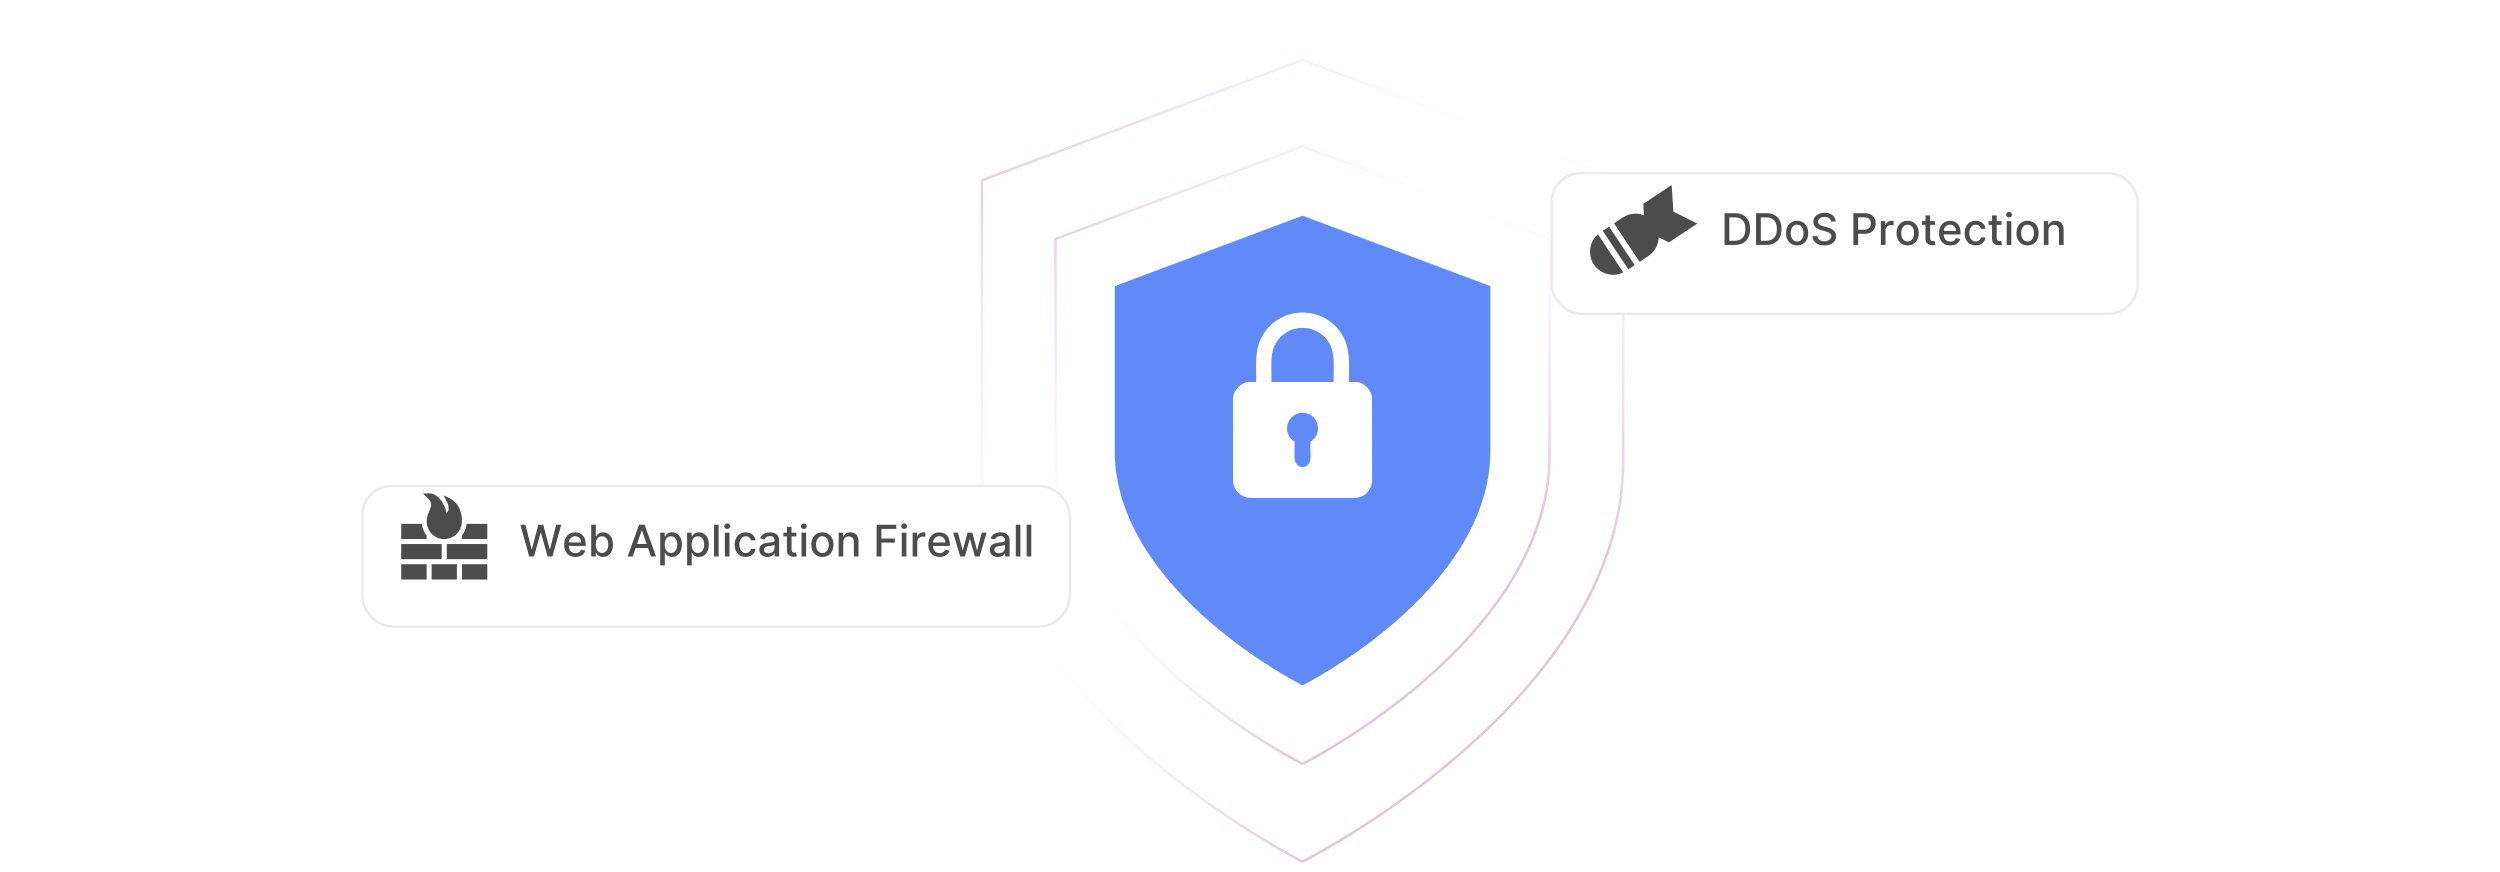 <?xml version="1.0" encoding="UTF-8"?><svg id="Layer_1" xmlns="http://www.w3.org/2000/svg" xmlns:xlink="http://www.w3.org/1999/xlink" viewBox="0 0 860 300"><defs><filter id="drop-shadow-1" x="371.304" y="62.026" width="153.6" height="186" filterUnits="userSpaceOnUse"><feOffset dx="0" dy="4.99"/><feGaussianBlur result="blur" stdDeviation="3.992"/><feFlood flood-color="#444" flood-opacity=".09"/><feComposite in2="blur" operator="in"/><feComposite in="SourceGraphic"/></filter><linearGradient id="linear-gradient" x1="359.816" y1="60.139" x2="500.184" y2="200.507" gradientUnits="userSpaceOnUse"><stop offset="0" stop-color="#e2c5dd"/><stop offset=".517" stop-color="#fff" stop-opacity="0"/><stop offset="1" stop-color="#e2c5dd"/></linearGradient><filter id="drop-shadow-2" x="346.892" y="34.014" width="202.56" height="245.28" filterUnits="userSpaceOnUse"><feOffset dx="0" dy="6.562"/><feGaussianBlur result="blur-2" stdDeviation="5.249"/><feFlood flood-color="#444" flood-opacity=".09"/><feComposite in2="blur-2" operator="in"/><feComposite in="SourceGraphic"/></filter><linearGradient id="linear-gradient-2" x1="339.002" y1="33.479" x2="520.999" y2="215.476" xlink:href="#linear-gradient"/><filter id="drop-shadow-3" x="316.76" y="-.438" width="262.8" height="318" filterUnits="userSpaceOnUse"><feOffset dx="0" dy="8.517"/><feGaussianBlur result="blur-3" stdDeviation="6.814"/><feFlood flood-color="#444" flood-opacity=".09"/><feComposite in2="blur-3" operator="in"/><feComposite in="SourceGraphic"/></filter><filter id="drop-shadow-4" x="111.816" y="154.379" width="269.28" height="74.16" filterUnits="userSpaceOnUse"><feOffset dx="0" dy="5.11"/><feGaussianBlur result="blur-4" stdDeviation="4.088"/><feFlood flood-color="#444" flood-opacity=".09"/><feComposite in2="blur-4" operator="in"/><feComposite in="SourceGraphic"/></filter><filter id="drop-shadow-5" x="522.12" y="47.722" width="224.88" height="72" filterUnits="userSpaceOnUse"><feOffset dx="0" dy="4.65"/><feGaussianBlur result="blur-5" stdDeviation="3.72"/><feFlood flood-color="#444" flood-opacity=".09"/><feComposite in2="blur-5" operator="in"/><feComposite in="SourceGraphic"/></filter></defs><path d="M448.075,230.777s64.622-32.311,64.622-80.777v-56.544l-64.622-24.233-64.622,24.233v56.544c0,48.466,64.622,80.777,64.622,80.777Z" fill="#618af9" filter="url(#drop-shadow-1)"/><path d="M448.075,256.218s84.975-42.487,84.975-106.218v-74.353l-84.975-31.866-84.975,31.866v74.353c0,63.731,84.975,106.218,84.975,106.218Z" fill="none" filter="url(#drop-shadow-2)" stroke="url(#linear-gradient)" stroke-miterlimit="10" stroke-width=".849"/><path d="M464.018,131.405h2.553c2.585,0,5.368,2.986,5.402,5.56l.021,28.52c-.241,3.273-2.632,5.63-5.915,5.795l-36.132-.001c-3.233-.238-5.554-2.557-5.792-5.794l.007-28.41c.003-2.616,2.782-5.671,5.416-5.671h2.553c.085-5.97-.803-11.501,2.639-16.734,6.159-9.364,19.93-9.569,26.359-.374,3.703,5.295,2.819,10.975,2.888,17.108ZM458.786,131.405c-.227-5.168,1.039-10.645-2.612-14.892-4.272-4.969-11.924-4.973-16.199,0-3.674,4.273-2.38,9.699-2.612,14.892h21.424ZM450.842,151.864c3.989-2.298,3.12-8.485-1.298-9.657-6.047-1.604-9.476,6.448-4.208,9.719.114,1.89-.16,3.96,0,5.828.334,3.903,5.143,3.903,5.477,0,.076-.893-.148-5.582.029-5.89Z" fill="#fff"/><path d="M448.075,287.866s110.293-55.147,110.293-137.866V53.494l-110.293-41.36-110.293,41.36v96.506c0,82.72,110.293,137.866,110.293,137.866Z" fill="none" filter="url(#drop-shadow-3)" stroke="url(#linear-gradient-2)" stroke-miterlimit="10" stroke-width=".85"/><path d="M134.645,162.059h222.413c6.065,0,10.989,4.924,10.989,10.989v26.421c0,6.065-4.924,10.989-10.989,10.989h-221.424c-6.065,0-10.989-4.924-10.989-10.989v-27.409c0-5.519,4.481-10,10-10Z" fill="#fff" filter="url(#drop-shadow-4)" stroke="#eaeaea" stroke-miterlimit="10" stroke-width=".85"/><path d="M182.032,191.417l-3.025-10.909h1.731l2.126,8.448h.101l2.21-8.448h1.715l2.21,8.453h.102l2.12-8.453h1.736l-3.031,10.909h-1.657l-2.296-8.171h-.085l-2.296,8.171h-1.662Z" fill="#4c4c4c"/><path d="M197.965,191.582c-.806,0-1.5-.173-2.08-.519-.581-.346-1.028-.834-1.343-1.465-.314-.63-.471-1.369-.471-2.219,0-.838.157-1.576.471-2.216.315-.639.755-1.138,1.321-1.496.566-.359,1.23-.538,1.989-.538.462,0,.909.076,1.343.229.433.153.822.393,1.167.72.344.326.616.75.815,1.27.199.519.298,1.151.298,1.894v.565h-6.504v-1.193h4.943c0-.419-.085-.791-.255-1.116-.17-.324-.41-.581-.717-.769s-.666-.282-1.079-.282c-.447,0-.837.109-1.169.327-.332.219-.588.503-.767.853-.18.35-.269.73-.269,1.138v.932c0,.547.097,1.013.29,1.395.194.384.464.676.812.877.348.2.754.301,1.22.301.302,0,.577-.044.826-.131s.463-.218.644-.392.32-.389.415-.644l1.507.272c-.121.444-.336.832-.647,1.164-.311.332-.7.59-1.167.772-.467.183-.999.274-1.595.274Z" fill="#4c4c4c"/><path d="M203.377,191.417v-10.909h1.592v4.054h.096c.092-.171.225-.367.399-.591.174-.225.415-.42.725-.589.309-.169.717-.253,1.225-.253.66,0,1.25.167,1.768.5.519.334.926.815,1.223,1.444.296.628.445,1.385.445,2.269,0,.885-.147,1.642-.442,2.272-.295.63-.7,1.115-1.215,1.454-.515.339-1.103.509-1.763.509-.497,0-.903-.084-1.217-.251-.315-.167-.56-.362-.738-.586-.178-.224-.315-.422-.41-.597h-.133v1.273h-1.555ZM204.938,187.326c0,.575.084,1.079.251,1.513.167.434.408.771.724,1.015s.703.365,1.161.365c.476,0,.874-.127,1.193-.381.32-.254.562-.6.727-1.036s.248-.929.248-1.476c0-.54-.081-1.024-.242-1.454s-.403-.769-.725-1.018c-.321-.248-.722-.373-1.201-.373-.461,0-.851.119-1.169.357-.318.237-.559.569-.722.996-.164.426-.245.923-.245,1.491Z" fill="#4c4c4c"/><path d="M217.658,191.417h-1.747l3.926-10.909h1.901l3.926,10.909h-1.747l-3.084-8.928h-.085l-3.089,8.928ZM217.951,187.144h5.668v1.386h-5.668v-1.386Z" fill="#4c4c4c"/><path d="M227.107,194.485v-11.25h1.555v1.326h.133c.092-.171.226-.367.399-.591.174-.225.415-.42.725-.589.309-.169.717-.253,1.225-.253.661,0,1.25.167,1.769.5.518.334.926.815,1.222,1.444.296.628.445,1.385.445,2.269,0,.885-.147,1.642-.442,2.272-.295.63-.7,1.115-1.215,1.454-.515.339-1.103.509-1.763.509-.498,0-.903-.084-1.217-.251-.315-.167-.56-.362-.738-.586-.178-.224-.315-.422-.41-.597h-.096v4.342h-1.593ZM228.668,187.326c0,.575.084,1.079.251,1.513s.408.771.724,1.015c.316.243.703.365,1.162.365.476,0,.874-.127,1.193-.381.32-.254.562-.6.727-1.036.166-.436.248-.929.248-1.476,0-.54-.081-1.024-.243-1.454s-.403-.769-.724-1.018c-.322-.248-.722-.373-1.201-.373-.462,0-.852.119-1.169.357-.318.237-.559.569-.722.996-.164.426-.245.923-.245,1.491Z" fill="#4c4c4c"/><path d="M236.365,194.485v-11.25h1.555v1.326h.133c.092-.171.226-.367.399-.591.174-.225.415-.42.725-.589.309-.169.717-.253,1.225-.253.661,0,1.25.167,1.769.5.518.334.926.815,1.222,1.444.296.628.445,1.385.445,2.269,0,.885-.147,1.642-.442,2.272-.295.63-.7,1.115-1.215,1.454-.515.339-1.103.509-1.763.509-.498,0-.903-.084-1.217-.251-.315-.167-.56-.362-.738-.586-.178-.224-.315-.422-.41-.597h-.096v4.342h-1.593ZM237.926,187.326c0,.575.084,1.079.251,1.513s.408.771.724,1.015c.316.243.703.365,1.162.365.476,0,.874-.127,1.193-.381.32-.254.562-.6.727-1.036.166-.436.248-.929.248-1.476,0-.54-.081-1.024-.243-1.454s-.403-.769-.724-1.018c-.322-.248-.722-.373-1.201-.373-.462,0-.852.119-1.169.357-.318.237-.559.569-.722.996-.164.426-.245.923-.245,1.491Z" fill="#4c4c4c"/><path d="M247.216,180.508v10.909h-1.593v-10.909h1.593Z" fill="#4c4c4c"/><path d="M250.161,181.972c-.277,0-.514-.093-.711-.279-.197-.186-.296-.409-.296-.669,0-.263.099-.487.296-.674.197-.186.434-.279.711-.279s.514.093.711.279c.197.186.296.409.296.669,0,.263-.099.487-.296.674-.197.186-.434.279-.711.279ZM249.357,191.417v-8.182h1.593v8.182h-1.593Z" fill="#4c4c4c"/><path d="M256.537,191.582c-.792,0-1.473-.18-2.043-.541-.57-.36-1.007-.858-1.313-1.494-.305-.635-.458-1.363-.458-2.184,0-.831.156-1.565.469-2.202.312-.638.753-1.136,1.321-1.494.568-.359,1.238-.538,2.008-.538.622,0,1.175.114,1.662.344.486.229.88.549,1.18.961.3.412.478.894.536,1.443h-1.55c-.085-.383-.28-.714-.584-.99-.303-.277-.709-.416-1.217-.416-.444,0-.832.116-1.164.35-.332.232-.59.562-.775.99s-.277.934-.277,1.516c0,.597.09,1.111.272,1.545.181.433.438.769.769,1.007.332.237.724.356,1.175.356.302,0,.576-.056.823-.168.247-.111.455-.273.624-.481.169-.21.287-.462.354-.757h1.55c-.057.529-.23,1.002-.517,1.417s-.672.742-1.153.981c-.481.237-1.045.356-1.691.356Z" fill="#4c4c4c"/><path d="M263.989,191.597c-.519,0-.987-.097-1.406-.29s-.75-.475-.993-.844c-.244-.37-.365-.822-.365-1.358,0-.462.089-.842.267-1.141.177-.298.417-.534.719-.708.302-.174.64-.306,1.012-.395.373-.088.753-.156,1.14-.202.49-.057.888-.103,1.193-.141.306-.038.527-.099.666-.185.139-.085.207-.224.207-.415v-.037c0-.466-.13-.826-.391-1.082-.261-.255-.649-.383-1.164-.383-.536,0-.958.118-1.265.353-.307.236-.519.498-.637.786l-1.497-.341c.178-.497.438-.899.78-1.207.343-.307.738-.53,1.185-.671.448-.14.918-.21,1.412-.21.327,0,.674.038,1.042.114s.712.216,1.033.418c.322.202.585.491.791.866.206.374.309.859.309,1.456v5.434h-1.555v-1.118h-.064c-.103.205-.258.408-.463.606-.206.199-.471.364-.794.496-.323.131-.71.196-1.161.196ZM264.335,190.319c.44,0,.818-.087,1.132-.261.315-.174.554-.402.719-.685s.248-.585.248-.908v-1.055c-.057.057-.166.109-.328.157s-.345.089-.551.123c-.206.033-.406.064-.602.09-.195.027-.359.049-.49.066-.309.04-.59.105-.844.197-.254.093-.457.225-.607.398-.151.172-.226.4-.226.685,0,.394.145.691.436.892.291.201.662.301,1.113.301Z" fill="#4c4c4c"/><path d="M273.966,183.235v1.278h-4.469v-1.278h4.469ZM270.695,181.275h1.593v7.739c0,.309.046.541.139.695s.212.259.359.315c.147.055.308.082.482.082.128,0,.24-.009.336-.026.096-.018.17-.032.224-.043l.288,1.316c-.092.035-.224.071-.394.108-.17.038-.384.058-.639.061-.419.007-.81-.067-1.172-.224-.362-.156-.655-.398-.879-.725-.224-.326-.336-.736-.336-1.23v-8.069Z" fill="#4c4c4c"/><path d="M276.528,181.972c-.277,0-.514-.093-.711-.279-.197-.186-.296-.409-.296-.669,0-.263.099-.487.296-.674.197-.186.434-.279.711-.279s.514.093.711.279c.197.186.296.409.296.669,0,.263-.099.487-.296.674-.197.186-.434.279-.711.279ZM275.724,191.417v-8.182h1.593v8.182h-1.593Z" fill="#4c4c4c"/><path d="M282.904,191.582c-.767,0-1.437-.176-2.008-.527s-1.016-.844-1.331-1.476-.474-1.37-.474-2.216c0-.849.158-1.591.474-2.227s.76-1.129,1.331-1.48,1.241-.527,2.008-.527,1.437.176,2.008.527c.571.352,1.016.845,1.331,1.48s.474,1.378.474,2.227c0,.846-.158,1.584-.474,2.216s-.76,1.124-1.331,1.476c-.572.352-1.241.527-2.008.527ZM282.91,190.245c.497,0,.909-.131,1.236-.395.327-.263.569-.612.727-1.049.158-.436.237-.918.237-1.443,0-.522-.079-1.003-.237-1.441-.158-.439-.4-.791-.727-1.058-.327-.266-.739-.399-1.236-.399-.501,0-.915.134-1.244.399-.329.267-.572.619-.73,1.058s-.237.919-.237,1.441c0,.525.079,1.007.237,1.443s.401.786.73,1.049c.328.264.743.395,1.244.395Z" fill="#4c4c4c"/><path d="M290.085,186.558v4.858h-1.593v-8.182h1.529v1.331h.101c.188-.433.484-.78.887-1.044.403-.263.912-.394,1.526-.394.557,0,1.045.116,1.465.349.419.232.744.578.975,1.036s.346,1.024.346,1.699v5.204h-1.593v-5.013c0-.593-.154-1.057-.463-1.393-.309-.336-.733-.504-1.273-.504-.369,0-.697.08-.983.24-.286.16-.511.394-.676.7-.165.308-.248.678-.248,1.11Z" fill="#4c4c4c"/><path d="M301.553,191.417v-10.909h6.765v1.417h-5.119v3.324h4.634v1.411h-4.634v4.757h-1.645Z" fill="#4c4c4c"/><path d="M311.019,181.972c-.277,0-.514-.093-.711-.279-.197-.186-.296-.409-.296-.669,0-.263.099-.487.296-.674.197-.186.434-.279.711-.279s.514.093.711.279c.197.186.296.409.296.669,0,.263-.099.487-.296.674-.197.186-.434.279-.711.279ZM310.214,191.417v-8.182h1.593v8.182h-1.593Z" fill="#4c4c4c"/><path d="M313.948,191.417v-8.182h1.539v1.3h.085c.149-.44.413-.788.791-1.042s.807-.381,1.287-.381c.099,0,.217.004.354.011.137.008.244.017.322.027v1.523c-.064-.019-.178-.038-.341-.061-.164-.023-.327-.035-.49-.035-.377,0-.711.079-1.004.237s-.525.377-.695.655c-.17.279-.255.596-.255.951v4.996h-1.593Z" fill="#4c4c4c"/><path d="M323.238,191.582c-.806,0-1.5-.173-2.08-.519-.581-.346-1.028-.834-1.343-1.465-.314-.63-.471-1.369-.471-2.219,0-.838.157-1.576.471-2.216.315-.639.755-1.138,1.321-1.496.566-.359,1.23-.538,1.989-.538.462,0,.909.076,1.343.229.433.153.822.393,1.167.72.344.326.616.75.815,1.27.199.519.298,1.151.298,1.894v.565h-6.504v-1.193h4.943c0-.419-.085-.791-.255-1.116-.17-.324-.41-.581-.717-.769s-.666-.282-1.079-.282c-.447,0-.837.109-1.169.327-.332.219-.588.503-.767.853-.18.35-.269.73-.269,1.138v.932c0,.547.097,1.013.29,1.395.194.384.464.676.812.877.348.2.754.301,1.22.301.302,0,.577-.044.826-.131s.463-.218.644-.392.32-.389.415-.644l1.507.272c-.121.444-.336.832-.647,1.164-.311.332-.7.59-1.167.772-.467.183-.999.274-1.595.274Z" fill="#4c4c4c"/><path d="M330.296,191.417l-2.407-8.182h1.645l1.603,6.009h.08l1.608-6.009h1.646l1.598,5.981h.08l1.592-5.981h1.646l-2.402,8.182h-1.625l-1.662-5.907h-.123l-1.662,5.907h-1.62Z" fill="#4c4c4c"/><path d="M343.277,191.597c-.519,0-.987-.097-1.406-.29s-.75-.475-.993-.844c-.244-.37-.365-.822-.365-1.358,0-.462.089-.842.267-1.141.177-.298.417-.534.719-.708.302-.174.64-.306,1.012-.395.373-.088.753-.156,1.14-.202.49-.057.888-.103,1.193-.141.306-.038.527-.099.666-.185.139-.085.207-.224.207-.415v-.037c0-.466-.13-.826-.391-1.082-.261-.255-.649-.383-1.164-.383-.536,0-.958.118-1.265.353-.307.236-.519.498-.637.786l-1.497-.341c.178-.497.438-.899.78-1.207.343-.307.738-.53,1.185-.671.448-.14.918-.21,1.412-.21.327,0,.674.038,1.042.114s.712.216,1.033.418c.322.202.585.491.791.866.206.374.309.859.309,1.456v5.434h-1.555v-1.118h-.064c-.103.205-.258.408-.463.606-.206.199-.471.364-.794.496-.323.131-.71.196-1.161.196ZM343.623,190.319c.44,0,.818-.087,1.132-.261.315-.174.554-.402.719-.685s.248-.585.248-.908v-1.055c-.057.057-.166.109-.328.157s-.345.089-.551.123c-.206.033-.406.064-.602.09-.195.027-.359.049-.49.066-.309.04-.59.105-.844.197-.254.093-.457.225-.607.398-.151.172-.226.4-.226.685,0,.394.145.691.436.892.291.201.662.301,1.113.301Z" fill="#4c4c4c"/><path d="M351.028,180.508v10.909h-1.593v-10.909h1.593Z" fill="#4c4c4c"/><path d="M354.762,180.508v10.909h-1.593v-10.909h1.593Z" fill="#4c4c4c"/><path d="M148.054,169.739c2.923.297,5.139,4.055,5.524,6.71.399-.222.706-.799.751-1.244.172-1.702-.981-3.139-1.63-4.616-.021-.047-.101-.121-.017-.156,2.095.966,3.881,1.757,5.032,3.875,1.935,3.561,1.755,8.73-2.381,10.579-4.918,2.199-9.713-2.317-8.307-7.383.339-1.222,1.39-2.871,1.28-4.085-.135-1.492-1.894-2.602-2.769-3.68.806.06,1.723-.081,2.516,0Z" fill="#4c4c4c"/><rect x="138.019" y="187.151" width="13.939" height="5.206" fill="#4c4c4c"/><rect x="153.693" y="187.151" width="13.939" height="5.206" fill="#4c4c4c"/><rect x="138.019" y="194.093" width="8.733" height="5.264" fill="#4c4c4c"/><rect x="158.899" y="194.093" width="8.733" height="5.264" fill="#4c4c4c"/><rect x="148.488" y="194.093" width="8.675" height="5.264" fill="#4c4c4c"/><path d="M167.632,180.209v5.206h-8.733v-1.244c0-.054.531-.717.625-.879.536-.922.905-2.019.995-3.084h7.114Z" fill="#4c4c4c"/><path d="M145.076,180.209c.15,1.216.576,2.304,1.19,3.35.078.132.487.629.487.67v1.186h-8.733v-5.206h7.056Z" fill="#4c4c4c"/><rect x="533.79" y="54.89" width="201.565" height="48.398" rx="10" ry="10" fill="#fff" filter="url(#drop-shadow-5)" stroke="#eaeaea" stroke-miterlimit="10" stroke-width=".85"/><path d="M596.782,84.249h-3.531v-10.909h3.643c1.069,0,1.987.218,2.754.652.768.435,1.356,1.059,1.767,1.87s.615,1.783.615,2.916c0,1.137-.207,2.113-.621,2.93-.414.817-1.011,1.444-1.792,1.883-.781.44-1.727.658-2.834.658ZM594.896,82.81h1.795c.831,0,1.522-.157,2.072-.471.551-.315.962-.77,1.235-1.369s.41-1.329.41-2.192c0-.856-.136-1.582-.407-2.179s-.676-1.049-1.212-1.358c-.536-.309-1.202-.463-1.997-.463h-1.897v8.032Z" fill="#4c4c4c"/><path d="M607.606,84.249h-3.531v-10.909h3.644c1.068,0,1.986.218,2.754.652.767.435,1.355,1.059,1.766,1.87s.615,1.783.615,2.916c0,1.137-.207,2.113-.62,2.93-.414.817-1.012,1.444-1.793,1.883-.781.44-1.726.658-2.834.658ZM605.72,82.81h1.796c.831,0,1.522-.157,2.071-.471.551-.315.963-.77,1.236-1.369s.41-1.329.41-2.192c0-.856-.136-1.582-.407-2.179-.273-.597-.676-1.049-1.212-1.358-.536-.309-1.202-.463-1.998-.463h-1.897v8.032Z" fill="#4c4c4c"/><path d="M618.217,84.414c-.768,0-1.437-.176-2.009-.527-.571-.352-1.016-.844-1.331-1.476-.316-.632-.475-1.37-.475-2.216,0-.849.158-1.591.475-2.227.315-.636.76-1.129,1.331-1.48.572-.352,1.241-.527,2.009-.527.767,0,1.437.176,2.008.527s1.016.845,1.332,1.48c.315.636.474,1.378.474,2.227,0,.846-.158,1.584-.474,2.216-.316.632-.761,1.124-1.332,1.476s-1.241.527-2.008.527ZM618.222,83.077c.497,0,.909-.131,1.236-.395.326-.263.568-.612.727-1.049s.237-.918.237-1.443c0-.522-.079-1.003-.237-1.441s-.4-.791-.727-1.058c-.327-.266-.739-.399-1.236-.399-.501,0-.915.134-1.243.399-.329.267-.572.619-.731,1.058s-.236.919-.236,1.441c0,.525.078,1.007.236,1.443s.401.786.731,1.049c.328.264.742.395,1.243.395Z" fill="#4c4c4c"/><path d="M629.882,76.206c-.057-.505-.291-.896-.703-1.175-.412-.279-.931-.418-1.555-.418-.448,0-.835.07-1.162.21-.326.141-.579.332-.759.575s-.269.519-.269.828c0,.26.06.483.184.672.122.189.284.345.484.471.201.127.417.231.647.315.231.084.453.152.666.205l1.065.277c.348.085.704.2,1.07.346.366.146.705.338,1.018.576.312.237.565.532.759.884s.29.772.29,1.263c0,.617-.158,1.166-.477,1.645-.317.479-.777.857-1.379,1.135-.603.277-1.329.415-2.182.415-.817,0-1.523-.129-2.12-.389-.597-.259-1.063-.627-1.401-1.105-.337-.477-.523-1.044-.559-1.701h1.651c.031.394.16.722.386.982s.515.455.868.581.741.189,1.164.189c.465,0,.88-.073,1.244-.221.363-.147.65-.353.86-.618.209-.265.314-.574.314-.93,0-.322-.091-.587-.274-.793-.183-.206-.43-.377-.74-.512s-.661-.254-1.052-.356l-1.289-.352c-.874-.238-1.565-.588-2.075-1.05-.509-.462-.764-1.072-.764-1.832,0-.629.17-1.178.511-1.647s.803-.833,1.386-1.095c.582-.261,1.239-.392,1.971-.392.738,0,1.391.13,1.957.39.566.259,1.013.615,1.34,1.067.327.453.497.973.512,1.559h-1.588Z" fill="#4c4c4c"/><path d="M637.558,84.249v-10.909h3.889c.849,0,1.552.154,2.109.464.558.309.975.731,1.252,1.265.276.534.415,1.136.415,1.803,0,.672-.14,1.274-.418,1.809-.279.535-.698.957-1.257,1.268-.56.311-1.262.467-2.107.467h-2.674v-1.395h2.525c.536,0,.971-.094,1.305-.28s.579-.441.735-.764c.156-.323.234-.691.234-1.103,0-.411-.078-.777-.234-1.097s-.402-.57-.738-.751c-.335-.182-.776-.272-1.323-.272h-2.067v9.497h-1.645Z" fill="#4c4c4c"/><path d="M647.018,84.249v-8.182h1.539v1.3h.086c.148-.44.412-.788.791-1.042.378-.254.807-.381,1.286-.381.1,0,.218.004.354.011.137.008.244.017.322.027v1.523c-.065-.019-.178-.038-.341-.061-.164-.023-.327-.035-.49-.035-.377,0-.711.079-1.004.237s-.525.377-.695.655c-.171.279-.256.596-.256.951v4.996h-1.593Z" fill="#4c4c4c"/><path d="M656.227,84.414c-.767,0-1.437-.176-2.008-.527-.572-.352-1.016-.844-1.332-1.476-.315-.632-.474-1.37-.474-2.216,0-.849.158-1.591.474-2.227.316-.636.76-1.129,1.332-1.48.571-.352,1.241-.527,2.008-.527.768,0,1.437.176,2.009.527.571.352,1.016.845,1.331,1.48.316.636.475,1.378.475,2.227,0,.846-.158,1.584-.475,2.216-.315.632-.76,1.124-1.331,1.476-.572.352-1.241.527-2.009.527ZM656.233,83.077c.497,0,.909-.131,1.235-.395.327-.263.569-.612.728-1.049.157-.436.236-.918.236-1.443,0-.522-.079-1.003-.236-1.441-.158-.439-.4-.791-.728-1.058-.326-.266-.738-.399-1.235-.399-.501,0-.916.134-1.244.399-.328.267-.571.619-.73,1.058s-.237.919-.237,1.441c0,.525.079,1.007.237,1.443s.401.786.73,1.049c.328.264.743.395,1.244.395Z" fill="#4c4c4c"/><path d="M665.635,76.067v1.278h-4.469v-1.278h4.469ZM662.364,74.107h1.593v7.739c0,.309.046.541.139.695.092.154.212.259.359.315.147.055.308.082.481.082.128,0,.24-.009.336-.026s.171-.032.224-.043l.288,1.316c-.093.035-.224.071-.395.108-.17.038-.384.058-.639.061-.42.007-.81-.067-1.172-.224-.362-.156-.655-.398-.879-.725-.225-.326-.336-.736-.336-1.23v-8.069Z" fill="#4c4c4c"/><path d="M670.919,84.414c-.806,0-1.499-.173-2.08-.519-.581-.346-1.028-.834-1.343-1.465-.314-.63-.471-1.369-.471-2.219,0-.838.157-1.576.471-2.216.315-.639.755-1.138,1.321-1.496.566-.359,1.23-.538,1.989-.538.462,0,.909.076,1.343.229.434.153.822.393,1.167.72.344.326.615.75.815,1.27.199.519.299,1.151.299,1.894v.565h-6.504v-1.193h4.942c0-.419-.085-.791-.255-1.116-.171-.324-.41-.581-.717-.769-.308-.189-.667-.282-1.079-.282-.447,0-.837.109-1.169.327-.332.219-.588.503-.767.853-.18.35-.27.73-.27,1.138v.932c0,.547.097,1.013.29,1.395.194.384.465.676.812.877.349.2.755.301,1.22.301.302,0,.577-.044.826-.131.248-.087.463-.218.644-.392.181-.174.319-.389.415-.644l1.508.272c-.121.444-.337.832-.647,1.164s-.699.59-1.166.772c-.468.183-.999.274-1.596.274Z" fill="#4c4c4c"/><path d="M679.649,84.414c-.792,0-1.473-.18-2.043-.541-.569-.36-1.007-.858-1.312-1.494-.306-.635-.458-1.363-.458-2.184,0-.831.156-1.565.469-2.202.312-.638.753-1.136,1.32-1.494.568-.359,1.238-.538,2.009-.538.621,0,1.175.114,1.662.344.486.229.88.549,1.18.961s.478.894.535,1.443h-1.55c-.086-.383-.28-.714-.584-.99-.303-.277-.709-.416-1.217-.416-.443,0-.832.116-1.164.35-.332.232-.59.562-.774.99s-.277.934-.277,1.516c0,.597.091,1.111.272,1.545.182.433.438.769.769,1.007.332.237.724.356,1.175.356.302,0,.576-.056.823-.168.247-.111.454-.273.623-.481.169-.21.287-.462.354-.757h1.55c-.057.529-.23,1.002-.517,1.417-.288.415-.672.742-1.153.981-.481.237-1.045.356-1.691.356Z" fill="#4c4c4c"/><path d="M688.54,76.067v1.278h-4.469v-1.278h4.469ZM685.269,74.107h1.593v7.739c0,.309.046.541.139.695.092.154.212.259.359.315.147.055.308.082.481.082.128,0,.24-.009.336-.026s.171-.032.224-.043l.288,1.316c-.093.035-.224.071-.395.108-.17.038-.384.058-.639.061-.42.007-.81-.067-1.172-.224-.362-.156-.655-.398-.879-.725-.225-.326-.336-.736-.336-1.23v-8.069Z" fill="#4c4c4c"/><path d="M691.102,74.805c-.277,0-.515-.093-.711-.279-.197-.186-.296-.409-.296-.669,0-.263.099-.487.296-.674.196-.186.434-.279.711-.279.276,0,.514.093.711.279s.296.409.296.669c0,.263-.099.487-.296.674s-.435.279-.711.279ZM690.298,84.249v-8.182h1.593v8.182h-1.593Z" fill="#4c4c4c"/><path d="M697.479,84.414c-.768,0-1.437-.176-2.009-.527-.571-.352-1.016-.844-1.331-1.476-.316-.632-.475-1.37-.475-2.216,0-.849.158-1.591.475-2.227.315-.636.76-1.129,1.331-1.48.572-.352,1.241-.527,2.009-.527.767,0,1.437.176,2.008.527s1.016.845,1.332,1.48c.315.636.474,1.378.474,2.227,0,.846-.158,1.584-.474,2.216-.316.632-.761,1.124-1.332,1.476s-1.241.527-2.008.527ZM697.483,83.077c.497,0,.909-.131,1.236-.395.326-.263.568-.612.727-1.049s.237-.918.237-1.443c0-.522-.079-1.003-.237-1.441s-.4-.791-.727-1.058c-.327-.266-.739-.399-1.236-.399-.501,0-.915.134-1.243.399-.329.267-.572.619-.731,1.058s-.236.919-.236,1.441c0,.525.078,1.007.236,1.443s.401.786.731,1.049c.328.264.742.395,1.243.395Z" fill="#4c4c4c"/><path d="M704.659,79.39v4.858h-1.593v-8.182h1.528v1.331h.102c.188-.433.483-.78.887-1.044.403-.263.911-.394,1.526-.394.557,0,1.045.116,1.465.349.419.232.743.578.975,1.036.231.458.346,1.024.346,1.699v5.204h-1.593v-5.013c0-.593-.154-1.057-.463-1.393s-.733-.504-1.273-.504c-.369,0-.696.08-.982.24s-.512.394-.677.7c-.165.308-.247.678-.247,1.11Z" fill="#4c4c4c"/><path d="M575.65,72.798l8.208,4.102-9.734,6.471-3.565-1.711c.012,1.558-.551,3.126-1.444,4.395-1.279,1.818-3.321,2.766-5.086,4.022l-8.813-13.256c1.842-1.141,3.507-2.655,5.678-3.131,1.515-.332,3.18-.243,4.612.37l-.196-3.95,9.734-6.467.606,9.155Z" fill="#4c4c4c"/><path d="M549.694,80.612l8.7,13.087c-4.187,2.131-9.32.018-10.94-4.361-1.132-3.061-.28-6.624,2.239-8.726Z" fill="#4c4c4c"/><rect x="555.526" y="77.344" width="2.612" height="15.918" transform="translate(45.897 322.545) rotate(-33.617)" fill="#4c4c4c"/></svg>